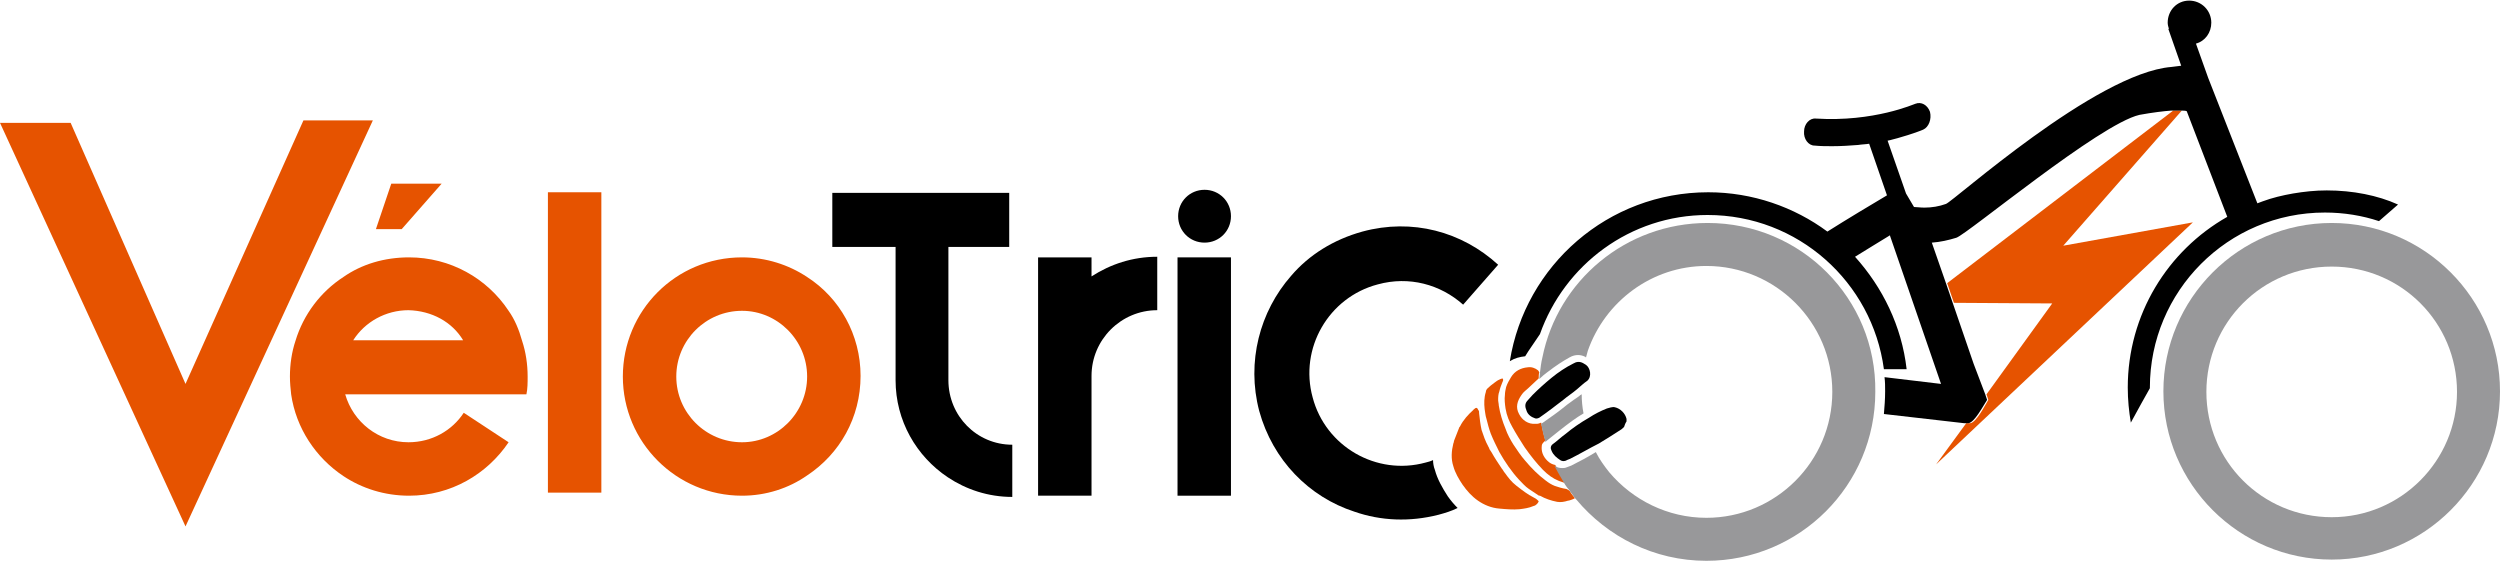 <?xml version="1.0" encoding="utf-8"?>
<!-- Generator: Adobe Illustrator 28.3.0, SVG Export Plug-In . SVG Version: 6.00 Build 0)  -->
<svg version="1.1" id="Calque_1" xmlns="http://www.w3.org/2000/svg" xmlns:xlink="http://www.w3.org/1999/xlink" x="0px" y="0px"
	 viewBox="0 0 407 91.4" style="enable-background:new 0 0 407 91.4;" xml:space="preserve">
<style type="text/css">
	.st0{fill:#E65300;}
	.st1{fill:#98989A;}
</style>
<path class="st0" d="M320.7,68.9c-0.1,0-0.2,0-0.3,0l-0.3,0l-4.9,6.7L357,36.2L335.9,40l19.3-22c-0.4,0-0.9,0-1.4,0L317,46.1
	l1.1,3.2l16,0.1l-10.7,14.8l0.3,0.9C323.2,65.9,321.7,68.9,320.7,68.9"/>
<path class="st0" d="M246.2,69.5c0.6,1.1,1.3,2.2,2,3.3c0.5,0.7,1,1.4,1.5,2c0.5,0.6,1,1.2,1.5,1.7c0.8,0.8,1.6,1.4,2.6,1.8
	c0.1,0,0.2,0.1,0.3,0.1c0.3,0.1,0.6,0.2,0.8,0.3c-0.6-1-1.2-2-1.7-3c-0.5-0.1-0.9-0.3-1.3-0.7c-0.7-0.7-1-1.5-0.9-2.4
	c0-0.2,0.1-0.4,0.3-0.6c0.1-0.1,0.2-0.2,0.3-0.3c-0.3-0.9-0.5-1.9-0.7-2.9c-0.2,0.1-0.5,0.2-0.7,0.2c-0.1,0-0.1,0-0.2,0
	c-1.2,0.1-2.2-0.6-2.7-1.6c-0.6-1.1-0.3-2.1,0.4-3.1c0.3-0.5,0.8-0.8,1.2-1.2c0.5-0.5,1.1-1,1.6-1.5c0-0.3,0-0.7,0.1-1
	c-0.1-0.1-0.1-0.2-0.2-0.3c-0.5-0.4-1.1-0.6-1.7-0.5c-1.1,0.1-2.1,0.6-2.7,1.6c-0.3,0.5-0.6,1-0.8,1.6c-0.1,0.4-0.2,0.9-0.2,1.3
	c-0.1,0.7,0,1.5,0.1,2.2C245.3,67.7,245.7,68.6,246.2,69.5"/>
<path class="st0" d="M255,79.6c-0.7-0.1-1.3-0.3-1.9-0.5c-0.5-0.2-1-0.5-1.5-0.9c-1.2-0.9-2.3-2-3.3-3.2c-0.7-0.8-1.3-1.7-1.9-2.6
	c-0.5-0.8-1-1.7-1.3-2.6c-0.5-1.2-0.9-2.5-1.1-3.8c0-0.3-0.1-0.6-0.1-0.8c0-0.5,0-1,0.2-1.5c0.1-0.5,0.3-1,0.5-1.5
	c0.1-0.2,0.2-0.4,0-0.6c-0.2,0.1-0.4,0.1-0.5,0.2c-0.3,0.1-0.5,0.3-0.8,0.5c-0.4,0.3-0.8,0.6-1.1,0.9c-0.2,0.2-0.3,0.4-0.3,0.6
	c-0.3,0.9-0.3,1.9-0.2,2.8c0.1,0.5,0.1,1,0.3,1.6c0.2,0.8,0.4,1.6,0.7,2.4c0.4,1,0.9,2,1.4,3c0.9,1.6,2,3.2,3.2,4.5
	c0.5,0.5,1,1.1,1.6,1.5c0.5,0.3,1,0.7,1.5,1c0.1,0.1,0.2,0.1,0.3,0.1c0.9,0.5,1.8,0.8,2.8,1c0.6,0.1,1.2,0,1.8-0.2c0,0,0.1,0,0.1,0
	c0.3-0.1,0.7-0.2,1-0.4c-0.3-0.4-0.6-0.7-0.8-1.1C255.3,79.7,255.2,79.7,255,79.6"/>
<polygon class="st0" points="49.4,19.6 30.2,62.5 11.5,20 0,20 30.2,85.7 60.7,19.6 "/>
<path class="st0" d="M131.4,45.1c-3-2-6.7-3.2-10.6-3.2c-10.8,0-19.4,8.7-19.4,19.4c0,10.7,8.7,19.4,19.4,19.4
	c3.9,0,7.6-1.2,10.6-3.3c5.3-3.5,8.7-9.4,8.7-16.2C140.1,54.5,136.7,48.5,131.4,45.1 M120.8,72c-5.9,0-10.7-4.8-10.7-10.7
	c0-5.9,4.8-10.7,10.7-10.7c5.8,0,10.6,4.8,10.6,10.7C131.4,67.2,126.6,72,120.8,72"/>
<rect x="89.2" y="31.3" class="st0" width="8.7" height="48.9"/>
<path class="st0" d="M249.7,81c-1-0.5-1.9-1.2-2.8-1.9c-0.8-0.6-1.4-1.4-1.9-2.1c-0.2-0.2-0.3-0.5-0.5-0.7c-0.6-0.9-1.2-1.8-1.7-2.7
	c-0.1-0.1-0.1-0.2-0.2-0.3c-0.1-0.1-0.1-0.2-0.2-0.4c0-0.1-0.1-0.1-0.1-0.2c-0.5-0.9-0.8-1.8-1.1-2.7c-0.2-0.9-0.3-1.8-0.4-2.7
	c0-0.2,0-0.4-0.1-0.5c-0.1-0.1-0.1-0.3-0.3-0.4c-0.2,0-0.3,0.1-0.4,0.2c0,0-0.1,0-0.1,0.1c-0.9,0.8-1.7,1.7-2.2,2.7
	c0,0.1-0.1,0.1-0.1,0.1c-0.3,0.8-0.6,1.5-0.9,2.3c0,0.1,0,0.2-0.1,0.4c-0.3,1.2-0.4,2.5,0,3.7c0.3,1.1,0.9,2.1,1.5,3
	c0.7,1,1.5,1.9,2.5,2.6c1,0.7,2.2,1.2,3.5,1.3c1.1,0.1,2.2,0.2,3.3,0.1c0.8-0.1,1.5-0.2,2.2-0.5c0.1,0,0.2-0.1,0.3-0.1
	c0.3-0.2,0.5-0.4,0.6-0.7c0,0-0.1-0.1-0.1-0.1C250.1,81.2,249.9,81.1,249.7,81"/>
<path class="st0" d="M82.8,50.6c-3.5-5.3-9.5-8.7-16.2-8.7c-4,0-7.7,1.1-10.7,3.2c-3.7,2.4-6.5,6.1-7.8,10.4
	c-0.6,1.8-0.9,3.8-0.9,5.8c0,1,0.1,2,0.2,2.9c0.8,5.5,4,10.3,8.5,13.3c3,2,6.7,3.2,10.7,3.2c6.8,0,12.7-3.5,16.2-8.7l-7.3-4.8
	c-1.9,2.9-5.2,4.8-9,4.8c-4.9,0-9-3.3-10.3-7.8h6.1h8.8h5.7h8.9c0.2-0.9,0.2-1.9,0.2-2.9c0-2-0.3-4-0.9-5.8
	C84.5,53.7,83.8,52,82.8,50.6 M75.4,55.4H57.5c1.9-3,5.3-4.9,9-4.9C70.3,50.6,73.6,52.4,75.4,55.4c0.1,0,0.1,0,0.1,0H75.4z"/>
<polygon class="st0" points="71.9,29.9 63.7,29.9 61.2,37.3 65.4,37.3 "/>
<path class="st1" d="M278,36.3c-13.3,0-24.4,9.4-26.9,21.9c-0.2,0.8-0.3,1.7-0.4,2.5c0,0.3-0.1,0.7-0.1,1c0.4-0.4,0.9-0.8,1.3-1.1
	c1.3-1,2.5-1.8,3.6-2.4c0.5-0.3,1-0.4,1.4-0.4c0.4,0,0.8,0.1,1.2,0.3l0.1,0.1c0.1-0.4,0.2-0.7,0.3-1.1c2.8-8,10.4-13.8,19.3-13.8
	c11.3,0,20.5,9.2,20.5,20.5c0,11.3-9.2,20.5-20.5,20.5c-6.3,0-12-2.9-15.8-7.4c-0.8-1-1.6-2.1-2.2-3.3c-1.3,0.8-2.6,1.5-4,2.2
	c-0.3,0.1-0.5,0.2-0.8,0.3c-0.2,0.1-0.5,0.1-0.7,0.1c-0.4,0-0.8-0.1-1.1-0.3c0,0-0.1-0.1-0.1-0.1c0,0,0,0,0,0.1c0.5,1,1.1,2,1.7,3
	c0.2,0.3,0.4,0.6,0.6,0.8c0.3,0.4,0.5,0.7,0.8,1.1c0.1,0.2,0.3,0.4,0.4,0.5c5.1,6.1,12.7,10,21.2,10c15.2,0,27.5-12.3,27.5-27.5
	C305.5,48.6,293.2,36.3,278,36.3"/>
<path class="st1" d="M379.6,36.3c-15.1,0-27.4,12.3-27.4,27.4c0,15.1,12.3,27.4,27.4,27.4c15.1,0,27.4-12.3,27.4-27.4
	C407,48.6,394.7,36.3,379.6,36.3 M379.6,84.2c-11.3,0-20.4-9.1-20.4-20.4c0-11.3,9.1-20.4,20.4-20.4c11.3,0,20.4,9.1,20.4,20.4
	C400,75,390.9,84.2,379.6,84.2"/>
<path class="st1" d="M257.8,67.3c-0.2-1-0.3-2.1-0.3-3.1c-0.1,0-0.1,0.1-0.2,0.1c-0.3,0.3-0.7,0.5-1.1,0.8c-0.4,0.3-0.7,0.5-1.1,0.8
	c-1.2,1-2.6,2-3.9,2.9c-0.1,0.1-0.2,0.1-0.3,0.2c0.2,1,0.4,2,0.7,2.9c0,0,0,0,0,0.1c0.1-0.2,0.3-0.3,0.4-0.4l0.5-0.4
	c0.5-0.4,1-0.8,1.5-1.2C255.4,68.9,256.6,68,257.8,67.3"/>
<path d="M262.9,66.3c-0.4-0.1-0.9,0.1-1.3,0.2c-1,0.4-2,0.9-2.9,1.5c-1.4,0.8-2.7,1.7-3.9,2.7c-0.7,0.5-1.3,1.1-2,1.6
	c-0.4,0.3-0.4,0.7-0.2,1.1c0.3,0.7,0.8,1.1,1.4,1.5c0.3,0.2,0.6,0.2,0.9,0.1c0.2-0.1,0.4-0.2,0.7-0.3c1.6-0.8,3.1-1.7,4.7-2.5
	c1.2-0.7,2.4-1.5,3.5-2.2c0.2-0.1,0.4-0.3,0.6-0.5c0.1-0.3,0.2-0.6,0.4-0.9c0-0.1,0-0.3,0-0.4C264.6,67.3,263.8,66.5,262.9,66.3"/>
<path d="M256.7,63.4c0.6-0.5,1.1-1,1.7-1.4c0.8-0.7,0.5-2.1-0.2-2.6c-0.2-0.1-0.3-0.2-0.5-0.3c-0.6-0.3-1.1-0.2-1.6,0.1
	c-1.2,0.6-2.4,1.4-3.5,2.3c-1.1,0.9-2.1,1.8-3.1,2.8c-0.3,0.3-0.6,0.7-0.9,1c-0.4,0.5-0.3,1-0.1,1.5c0.2,0.7,0.8,1.1,1.4,1.3
	c0.2,0.1,0.5,0,0.7-0.1c1.3-0.9,2.6-1.9,3.9-2.9C255.2,64.5,256,64,256.7,63.4"/>
<path d="M378.8,31c-1.9,0-3.7,0.2-5.5,0.5c-1.7,0.3-3.4,0.7-5,1.3c-0.3,0.1-0.5,0.2-0.8,0.3l-8-20.4l-2-5.6c1.5-0.4,2.5-1.8,2.5-3.4
	c0-2-1.6-3.6-3.6-3.6c-2,0-3.5,1.6-3.5,3.6c0,0.3,0.1,0.7,0.2,1H353l2.1,6l-1.6,0.2l0,0c-12.3,1-35.5,21.9-36.7,22.3
	c-1.1,0.4-2.3,0.6-3.5,0.6c-0.7,0-1.3-0.1-1.7-0.1l-1.3-2.2l-3-8.6c0.6-0.1,1.1-0.3,1.6-0.4c2.5-0.7,4-1.3,4.2-1.4
	c0.9-0.4,1.4-1.7,1.1-2.9c-0.4-1.1-1.4-1.7-2.4-1.3c-0.1,0-6.7,3-16.2,2.4c-1-0.1-1.9,0.9-1.9,2.1c-0.1,1.2,0.7,2.3,1.7,2.3
	c1,0.1,2,0.1,2.9,0.1c1.5,0,2.9-0.1,4.2-0.2c0.6-0.1,1.2-0.1,1.8-0.2l2.9,8.4c-2.2,1.3-6.7,4-9.7,5.9c-5.4-4-12.2-6.4-19.4-6.4
	c-16.3,0-29.8,11.9-32.3,27.5c0.8-0.5,1.6-0.7,2.5-0.8l0.5-0.8l1.9-2.8c4-11.3,14.7-19.4,27.3-19.4c14.7,0,26.8,10.9,28.7,25.1h1
	h2.7c-0.8-7-3.9-13.3-8.4-18.3c1.9-1.2,4.1-2.5,5.7-3.5l0,0.1l8.3,24.1l-9.2-1.1c0.1,0.8,0.1,1.5,0.1,2.3c0,1.3-0.1,2.5-0.2,3.7
	l13.1,1.5l0.3,0c0.1,0,0.2,0,0.3,0c1,0,2.5-2.9,3.1-3.8l-0.3-0.9l-1.9-5l-3.4-9.9l-1.1-3.2l-2.3-6.6c1.4-0.1,2.7-0.4,4-0.8
	c1.8-0.6,23.3-18.5,29.8-20c2.2-0.4,3.9-0.6,5.2-0.7c0.6,0,1,0,1.4,0c0.5,0,0.9,0,1.1,0.1l6.6,17.2c-9.7,5.5-16.2,15.9-16.2,27.8
	c0,2,0.2,3.9,0.5,5.7l1.7-3.1l1.4-2.5c0,0,0-0.1,0-0.1c0-15.7,12.7-28.5,28.5-28.5c3.1,0,6.1,0.5,8.8,1.4l3.1-2.7
	C387.1,31.8,383,31,378.8,31"/>
<path d="M177.7,41.9H169v19.4v19.4h8.7v-3.3V61.2c0-5.9,4.8-10.7,10.7-10.7v-8.7c-4,0-7.6,1.2-10.7,3.2V41.9z"/>
<rect x="191.7" y="41.9" width="8.7" height="38.8"/>
<path d="M221.8,37.7c-4.7,1.3-8.7,3.8-11.6,7.2c-5.1,5.8-7.3,14-5.2,22c2.2,8,8.1,14,15.5,16.4c4.3,1.5,9,1.7,13.7,0.5
	c1.1-0.3,2.1-0.6,3.1-1.1c-0.6-0.6-1.1-1.2-1.6-1.9c-0.9-1.4-1.7-2.8-2.1-4.3c-0.2-0.5-0.3-1.1-0.3-1.6c-0.4,0.2-0.8,0.3-1.2,0.4
	c-8,2.2-16.3-2.6-18.4-10.6c-2.2-8,2.6-16.3,10.6-18.4c5.1-1.4,10.2,0,13.9,3.3l5.7-6.5C238,37.7,229.9,35.5,221.8,37.7"/>
<path d="M196.1,39.5c2.4,0,4.3-1.9,4.3-4.3c0-2.4-1.9-4.3-4.3-4.3c-2.4,0-4.3,1.9-4.3,4.3C191.8,37.6,193.7,39.5,196.1,39.5"/>
<path d="M154.4,61.9V40.2h9.9v-8.8h-28.8v8.8h10.3v21.7c0,6.6,3.4,12.4,8.5,15.8c3,2,6.6,3.2,10.5,3.2v-8.5
	C159,72.4,154.4,67.7,154.4,61.9"/>
</svg>
